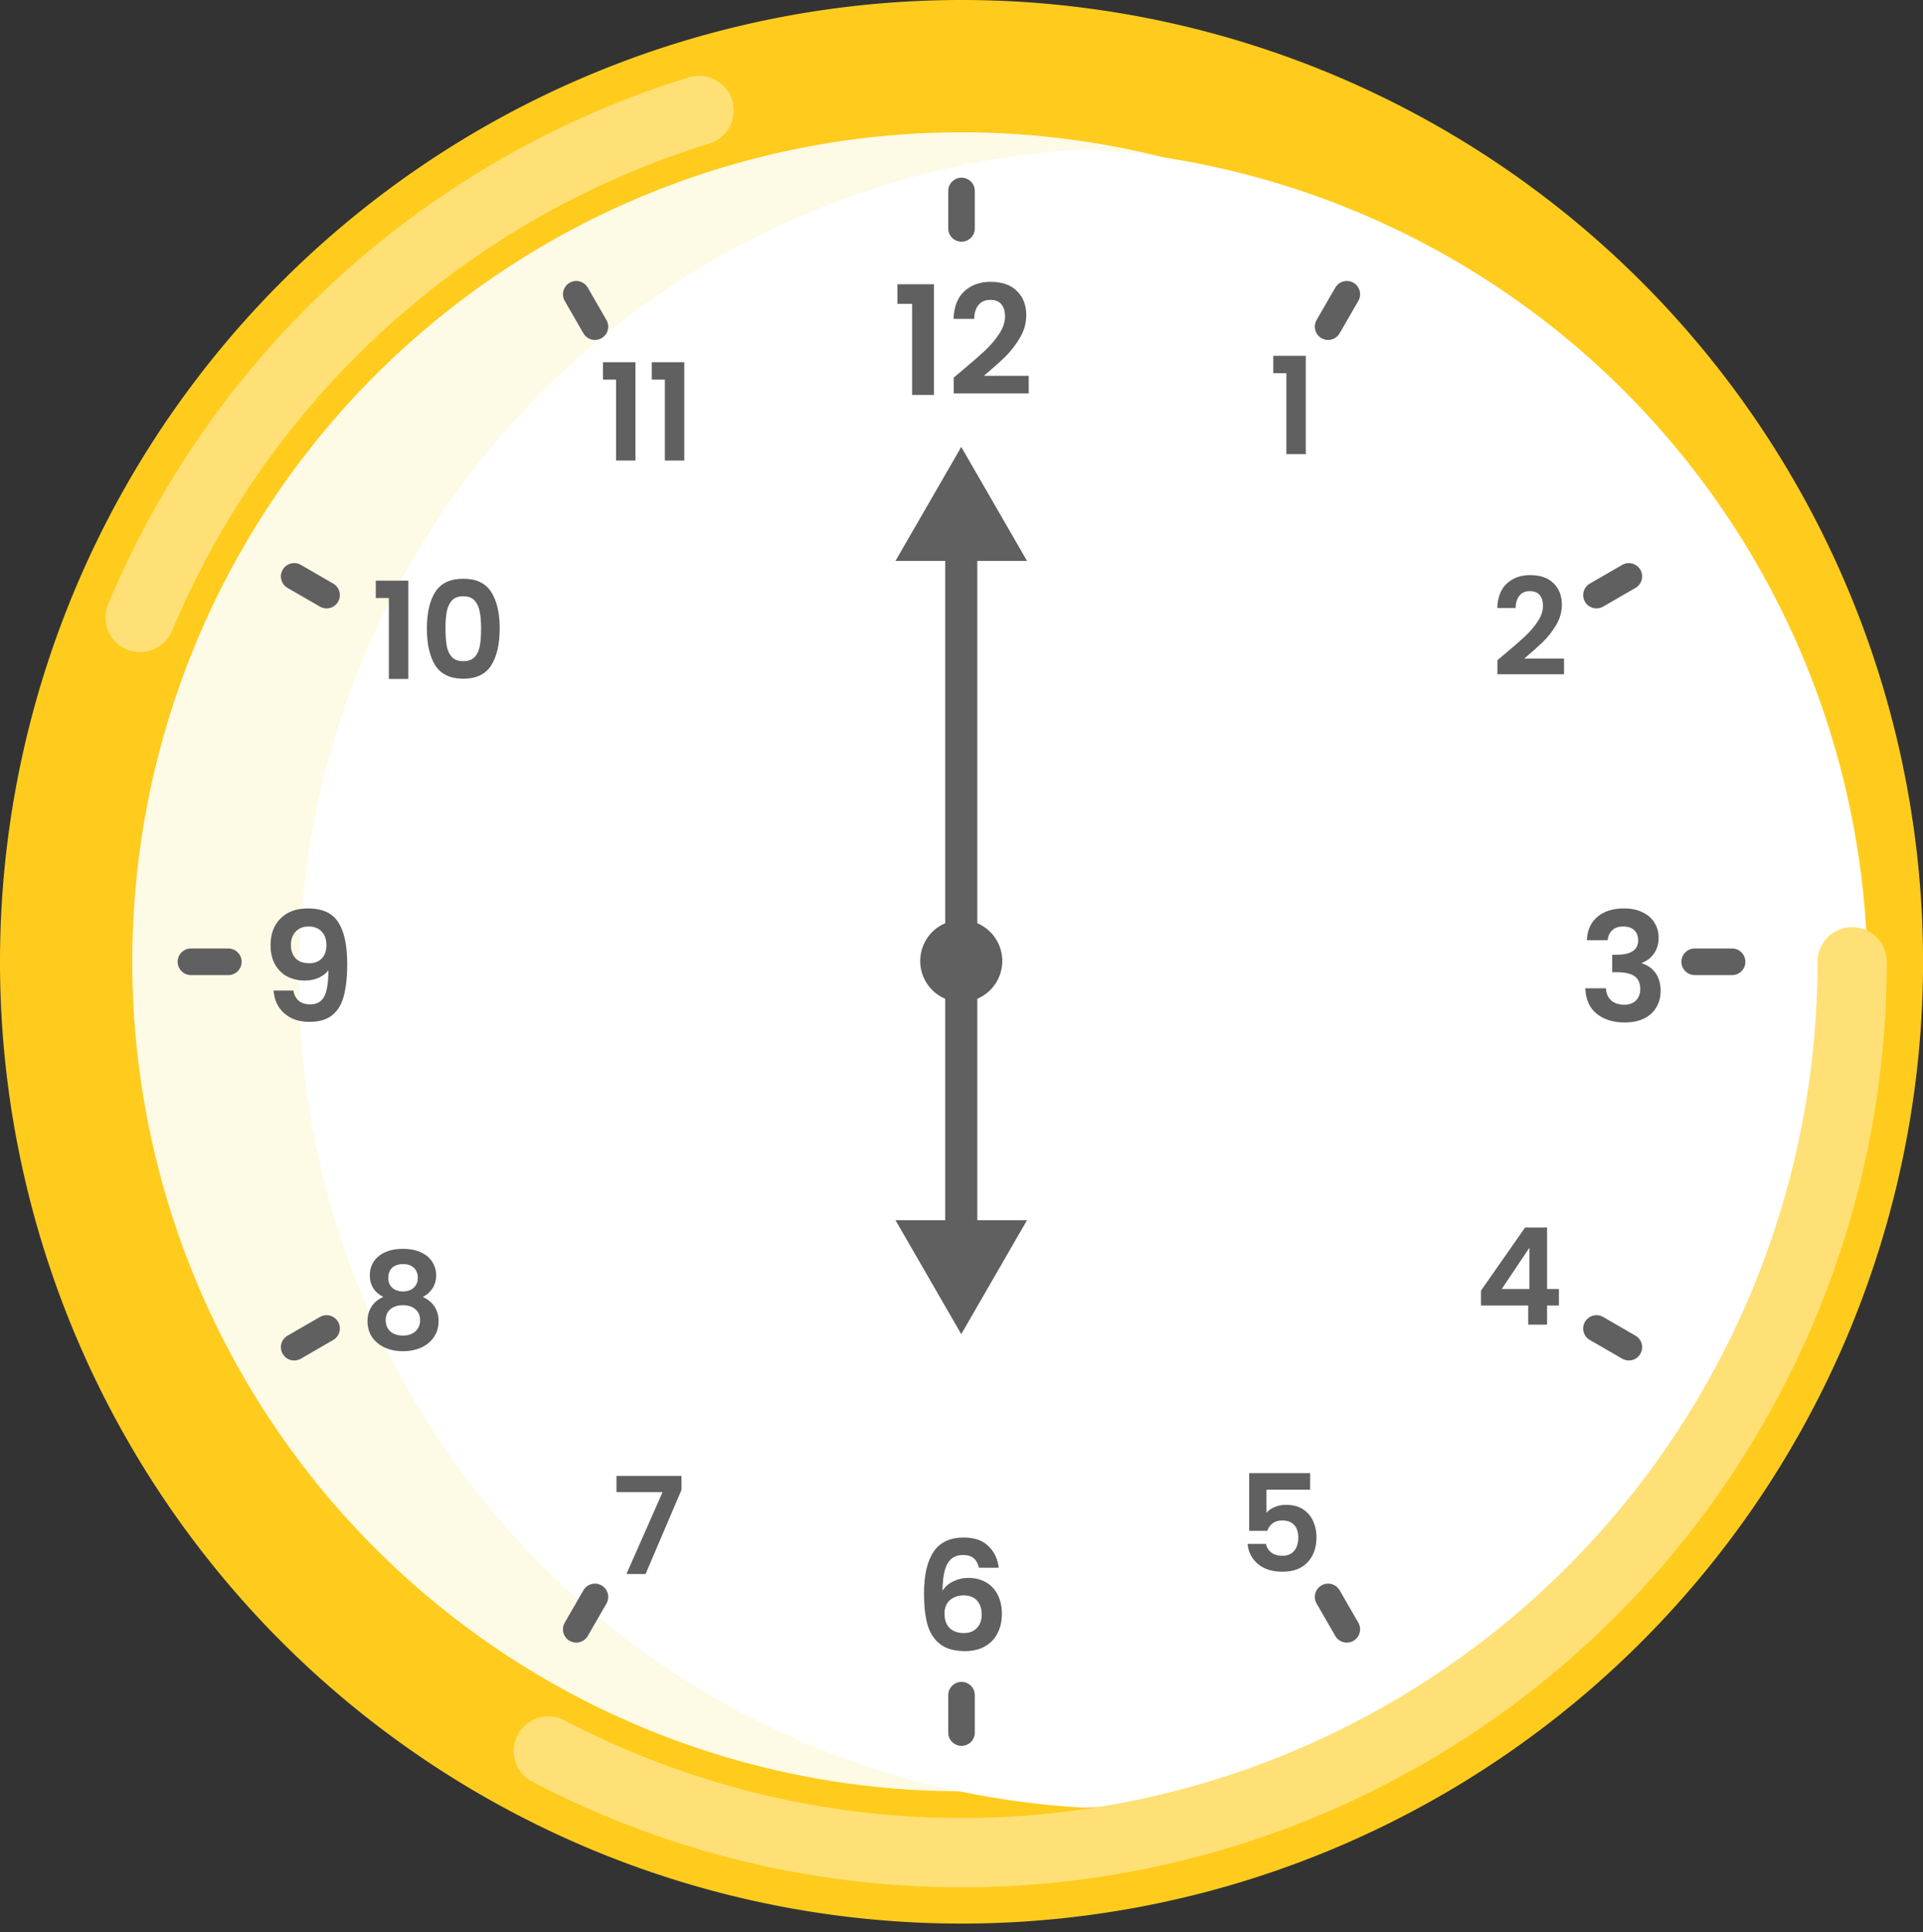 <?xml version="1.0" encoding="UTF-8"?>
<!DOCTYPE svg PUBLIC '-//W3C//DTD SVG 1.0//EN'
          'http://www.w3.org/TR/2001/REC-SVG-20010904/DTD/svg10.dtd'>
<svg height="569.5" preserveAspectRatio="xMidYMid meet" version="1.0" viewBox="0.0 0.0 567.0 569.5" width="567.0" xmlns="http://www.w3.org/2000/svg" xmlns:xlink="http://www.w3.org/1999/xlink" zoomAndPan="magnify"
><rect x="0.0" y="0.0" width="567.0" height="569.5" fill="#333333" stroke="none"/><g
  ><g color="#000"
    ><g id="change1_1"
      ><path d="m 14424.136,3133.199 a 283.506,283.506 0 0 1 -283.506,283.507 283.506,283.506 0 0 1 -283.507,-283.507 283.506,283.506 0 0 1 283.507,-283.506 283.506,283.506 0 0 1 283.506,283.506 z" fill="#ffcc1e" style="-inkscape-stroke:none" transform="translate(-13857.123 -2849.692)"
      /></g
      ><g id="change2_1"
      ><path d="m 14385.131,3133.199 a 244.502,244.502 0 0 1 -244.501,244.502 244.502,244.502 0 0 1 -244.502,-244.502 244.502,244.502 0 0 1 244.502,-244.501 244.502,244.502 0 0 1 244.501,244.501 z" fill="#fdfae6" style="-inkscape-stroke:none" transform="translate(-13857.123 -2849.692)"
      /></g
      ><g id="change3_1"
      ><path d="m 53496.336,12764.188 a 924.1,924.1 0 0 0 17.623,-0.661 924.1,924.1 0 0 0 68.672,-7.738 924.1,924.1 0 0 0 67.9,-12.848 924.1,924.1 0 0 0 66.752,-17.884 924.1,924.1 0 0 0 65.229,-22.825 924.1,924.1 0 0 0 63.34,-27.636 924.1,924.1 0 0 0 61.099,-32.291 924.1,924.1 0 0 0 58.514,-36.766 924.1,924.1 0 0 0 55.603,-41.037 924.1,924.1 0 0 0 52.379,-45.078 924.1,924.1 0 0 0 48.867,-48.865 924.1,924.1 0 0 0 45.077,-52.381 924.1,924.1 0 0 0 41.037,-55.604 924.1,924.1 0 0 0 36.767,-58.513 924.1,924.1 0 0 0 32.291,-61.098 924.1,924.1 0 0 0 27.635,-63.34 924.1,924.1 0 0 0 22.824,-65.228 924.1,924.1 0 0 0 17.887,-66.752 924.1,924.1 0 0 0 12.848,-67.903 924.1,924.1 0 0 0 7.736,-68.672 924.1,924.1 0 0 0 2.584,-69.056 924.1,924.1 0 0 0 -0.307,-23.795 924.1,924.1 0 0 0 -0.918,-23.778 924.1,924.1 0 0 0 -1.531,-23.746 924.1,924.1 0 0 0 -2.14,-23.699 924.1,924.1 0 0 0 -2.752,-23.637 924.1,924.1 0 0 0 -3.36,-23.556 924.1,924.1 0 0 0 -3.965,-23.463 924.1,924.1 0 0 0 -4.566,-23.354 924.1,924.1 0 0 0 -5.166,-23.228 924.1,924.1 0 0 0 -5.764,-23.086 924.1,924.1 0 0 0 -6.355,-22.932 924.1,924.1 0 0 0 -6.946,-22.759 924.1,924.1 0 0 0 -7.527,-22.575 924.1,924.1 0 0 0 -8.107,-22.371 924.1,924.1 0 0 0 -8.68,-22.156 924.1,924.1 0 0 0 -9.246,-21.926 924.1,924.1 0 0 0 -9.811,-21.68 924.1,924.1 0 0 0 -10.363,-21.419 924.1,924.1 0 0 0 -10.912,-21.147 924.1,924.1 0 0 0 -11.453,-20.857 924.1,924.1 0 0 0 -11.986,-20.557 924.1,924.1 0 0 0 -12.512,-20.24 924.1,924.1 0 0 0 -13.028,-19.912 924.1,924.1 0 0 0 -13.537,-19.571 924.1,924.1 0 0 0 -14.037,-19.214 924.1,924.1 0 0 0 -14.525,-18.848 924.1,924.1 0 0 0 -15.008,-18.467 924.1,924.1 0 0 0 -15.477,-18.074 924.1,924.1 0 0 0 -15.937,-17.67 924.1,924.1 0 0 0 -16.387,-17.254 924.1,924.1 0 0 0 -16.826,-16.826 924.1,924.1 0 0 0 -17.254,-16.387 924.1,924.1 0 0 0 -17.67,-15.937 924.1,924.1 0 0 0 -18.074,-15.479 924.1,924.1 0 0 0 -18.467,-15.006 924.1,924.1 0 0 0 -18.847,-14.527 924.1,924.1 0 0 0 -19.215,-14.035 924.1,924.1 0 0 0 -19.571,-13.537 924.1,924.1 0 0 0 -19.912,-13.03 924.1,924.1 0 0 0 -20.24,-12.511 924.1,924.1 0 0 0 -20.557,-11.987 924.1,924.1 0 0 0 -20.859,-11.451 924.1,924.1 0 0 0 -21.144,-10.912 924.1,924.1 0 0 0 -21.42,-10.365 924.1,924.1 0 0 0 -21.682,-9.809 924.1,924.1 0 0 0 -21.924,-9.248 924.1,924.1 0 0 0 -22.156,-8.68 924.1,924.1 0 0 0 -22.373,-8.105 924.1,924.1 0 0 0 -22.572,-7.529 924.1,924.1 0 0 0 -22.76,-6.944 924.1,924.1 0 0 0 -22.932,-6.355 924.1,924.1 0 0 0 -23.088,-5.764 924.1,924.1 0 0 0 -23.226,-5.168 924.1,924.1 0 0 0 -23.354,-4.566 924.1,924.1 0 0 0 -23.463,-3.965 924.1,924.1 0 0 0 -23.558,-3.357 924.1,924.1 0 0 0 -23.635,-2.752 924.1,924.1 0 0 0 -23.699,-2.143 924.1,924.1 0 0 0 -15.471,-0.996 924.1,924.1 0 0 0 -877.078,922.342 924.1,924.1 0 0 0 872.666,922.176 z" fill="#fff" style="-inkscape-stroke:none" transform="matrix(.265 0 0 .265 -13857.123 -2849.692)"
      /></g
      ><g id="change4_1"
      ><path d="m 14403.229,3122.992 a 10.207,10.207 0 0 0 -10.208,10.207 c 0,88.33 -46.149,170.198 -121.718,215.93 -75.57,45.731 -169.504,48.637 -247.754,7.662 a 10.207,10.207 0 0 0 -13.778,4.307 10.207,10.207 0 0 0 4.307,13.777 c 84.552,44.275 186.138,41.133 267.793,-8.281 81.656,-49.415 131.565,-137.951 131.565,-233.395 a 10.207,10.207 0 0 0 -10.207,-10.207 z" fill="#ffe076" style="-inkscape-stroke:none" transform="translate(-13857.123 -2849.692)"
      /></g
      ><g id="change4_2"
      ><path d="m 14060.236,2872.508 c -77.248,23.822 -139.964,80.693 -171.209,155.248 a 10.207,10.207 0 0 0 5.467,13.359 10.207,10.207 0 0 0 13.36,-5.469 c 28.911,-68.989 86.918,-121.588 158.398,-143.631 a 10.207,10.207 0 0 0 6.746,-12.762 10.207,10.207 0 0 0 -12.762,-6.746 z" fill="#ffe076" style="-inkscape-stroke:none" transform="translate(-13857.123 -2849.692)"
      /></g
      ><g id="change5_1"
      ><path d="m 14140.633,2902.076 c -2.164,-9e-4 -3.92,1.752 -3.923,3.917 v 11.025 c 0,2.167 1.757,3.923 3.923,3.922 2.164,0 3.917,-1.757 3.916,-3.922 v -11.025 c 0,-2.162 -1.754,-3.915 -3.916,-3.917 z m -113.711,30.441 c -0.633,0.016 -1.268,0.187 -1.855,0.526 -1.874,1.084 -2.515,3.48 -1.431,5.354 l 5.51,9.546 c 1.082,1.872 3.477,2.514 5.351,1.435 1.875,-1.081 2.518,-3.478 1.438,-5.354 l -5.512,-9.547 c -0.743,-1.29 -2.11,-1.997 -3.501,-1.961 z m 227.228,0 c -1.324,0.031 -2.599,0.726 -3.311,1.955 l -5.512,9.55 c -1.084,1.876 -0.439,4.274 1.435,5.356 1.877,1.081 4.27,0.437 5.351,-1.438 l 5.515,-9.549 c 1.079,-1.874 0.438,-4.265 -1.436,-5.348 -0.643,-0.372 -1.349,-0.541 -2.042,-0.526 z m -310.368,83.161 c -1.324,0.031 -2.601,0.729 -3.311,1.961 -1.081,1.875 -0.439,4.272 1.438,5.354 l 9.547,5.511 c 1.873,1.08 4.267,0.44 5.351,-1.432 1.082,-1.874 0.442,-4.273 -1.433,-5.356 l -9.547,-5.511 c -0.645,-0.373 -1.35,-0.542 -2.045,-0.526 z m 393.508,0 c -0.633,0.016 -1.266,0.186 -1.852,0.523 l -9.55,5.514 c -1.877,1.082 -2.518,3.481 -1.435,5.356 1.084,1.873 3.48,2.512 5.355,1.429 l 9.548,-5.511 c 1.872,-1.083 2.512,-3.477 1.433,-5.351 -0.744,-1.289 -2.11,-1.996 -3.499,-1.961 z m -423.862,113.602 c -2.166,-10e-4 -3.921,1.755 -3.921,3.922 0,2.164 1.758,3.917 3.921,3.916 h 11.025 c 2.163,0 3.916,-1.754 3.917,-3.916 0,-2.164 -1.752,-3.92 -3.917,-3.922 z m 443.384,0 c -2.166,-10e-4 -3.923,1.755 -3.922,3.922 0,2.164 1.757,3.917 3.922,3.916 h 11.025 c 2.162,0 3.914,-1.754 3.915,-3.916 0,-2.164 -1.752,-3.92 -3.915,-3.922 z m -403.501,108.091 c -0.633,0.016 -1.27,0.186 -1.855,0.524 l -9.547,5.511 c -1.877,1.082 -2.52,3.481 -1.435,5.356 1.084,1.873 3.48,2.515 5.353,1.432 l 9.547,-5.514 c 1.872,-1.083 2.514,-3.475 1.435,-5.348 -0.743,-1.289 -2.109,-1.996 -3.498,-1.961 z m 374.45,0 c -1.323,0.031 -2.6,0.729 -3.311,1.961 -1.079,1.875 -0.439,4.27 1.438,5.351 l 9.55,5.514 c 1.873,1.08 4.266,0.437 5.348,-1.435 1.082,-1.874 0.446,-4.27 -1.43,-5.354 l -9.548,-5.514 c -0.645,-0.372 -1.352,-0.539 -2.047,-0.524 z m -295.303,79.126 c -1.323,0.031 -2.6,0.729 -3.312,1.958 l -5.51,9.547 c -1.084,1.876 -0.44,4.274 1.434,5.356 1.875,1.081 4.272,0.437 5.353,-1.437 l 5.512,-9.547 c 1.079,-1.874 0.439,-4.268 -1.432,-5.351 -0.644,-0.372 -1.352,-0.541 -2.045,-0.526 z m 216.154,0 c -0.632,0.016 -1.269,0.187 -1.855,0.526 -1.873,1.084 -2.512,3.48 -1.43,5.354 l 5.512,9.549 c 1.083,1.872 3.478,2.512 5.351,1.432 1.876,-1.081 2.517,-3.476 1.438,-5.351 l -5.515,-9.549 c -0.743,-1.29 -2.11,-1.997 -3.501,-1.961 z m -107.979,28.962 c -2.164,0 -3.92,1.752 -3.923,3.916 v 11.025 c 0,2.167 1.757,3.923 3.923,3.922 2.164,0 3.917,-1.758 3.916,-3.922 v -11.025 c 0,-2.162 -1.754,-3.914 -3.916,-3.916 z" fill="#606060" style="-inkscape-stroke:none" transform="translate(-13857.123 -2849.692)"
      /></g
      ><g id="change5_2"
      ><path d="m 14128.458,3132.594 a 12.097,12.097 0 0 1 12.464,-11.718 12.097,12.097 0 0 1 11.72,12.464 12.097,12.097 0 0 1 -12.464,11.718 12.097,12.097 0 0 1 -11.72,-12.464 z" fill="#606060" style="-inkscape-stroke:none" transform="translate(-13857.123 -2849.692)"
      /></g
      ><g id="change5_3"
      ><path d="m 14121.719,2939.256 v -5.774 h 10.788 v 32.631 h -6.446 v -26.857 z" fill="#606060" style="-inkscape-font-specification:'Poppins Semi-Bold';-inkscape-stroke:none" transform="translate(-13857.123 -2849.692)"
      /></g
      ><g id="change5_4"
      ><path d="m 14140.654,2959.04 q 4.296,-3.581 6.848,-5.953 2.551,-2.417 4.251,-5.013 1.703,-2.596 1.703,-5.103 0,-2.283 -1.075,-3.581 -1.075,-1.298 -3.313,-1.298 -2.238,0 -3.446,1.522 -1.209,1.477 -1.254,4.073 h -6.088 q 0.179,-5.371 3.179,-8.146 3.043,-2.775 7.698,-2.775 5.104,0 7.834,2.73 2.73,2.686 2.73,7.117 0,3.491 -1.88,6.669 -1.88,3.178 -4.297,5.55 -2.417,2.328 -6.31,5.64 h 13.203 v 5.192 h -22.112 v -4.655 z" fill="#606060" style="-inkscape-font-specification:'Poppins Semi-Bold';-inkscape-stroke:none" transform="translate(-13857.123 -2849.692)"
      /></g
      ><g id="change5_5"
      ><path d="m 14145.773,3311.819 q -0.447,-1.88 -1.567,-2.82 -1.075,-0.94 -3.133,-0.94 -3.089,0 -4.565,2.507 -1.433,2.462 -1.478,8.057 1.074,-1.79 3.133,-2.775 2.059,-1.03 4.476,-1.03 2.91,0 5.148,1.253 2.239,1.253 3.491,3.67 1.254,2.372 1.254,5.729 0,3.178 -1.297,5.685 -1.254,2.462 -3.716,3.849 -2.463,1.388 -5.864,1.388 -4.655,0 -7.342,-2.059 -2.639,-2.059 -3.714,-5.73 -1.03,-3.715 -1.03,-9.131 0,-8.191 2.821,-12.354 2.819,-4.208 8.907,-4.208 4.7,0 7.296,2.551 2.596,2.551 2.998,6.356 z m -4.565,8.147 q -2.373,0 -3.984,1.388 -1.612,1.388 -1.612,4.029 0,2.641 1.477,4.163 1.523,1.522 4.253,1.522 2.417,0 3.805,-1.477 1.431,-1.477 1.431,-3.984 0,-2.596 -1.386,-4.118 -1.344,-1.522 -3.984,-1.522 z" fill="#606060" style="-inkscape-font-specification:'Poppins Semi-Bold';-inkscape-stroke:none" transform="translate(-13857.123 -2849.692)"
      /></g
      ><g id="change5_6"
      ><path d="m 14325.005,3126.819 q 0.224,-4.476 3.133,-6.893 2.955,-2.462 7.744,-2.462 3.267,0 5.596,1.164 2.328,1.119 3.491,3.088 1.209,1.925 1.209,4.387 0,2.82 -1.478,4.79 -1.431,1.925 -3.447,2.596 v 0.179 q 2.597,0.806 4.029,2.865 1.477,2.059 1.477,5.282 0,2.686 -1.252,4.79 -1.209,2.104 -3.626,3.312 -2.374,1.164 -5.73,1.164 -5.058,0 -8.235,-2.551 -3.179,-2.551 -3.358,-7.52 h 6.088 q 0.09,2.193 1.476,3.536 1.433,1.298 3.895,1.298 2.282,0 3.49,-1.253 1.254,-1.298 1.254,-3.312 0,-2.686 -1.701,-3.849 -1.7,-1.164 -5.281,-1.164 h -1.299 v -5.148 h 1.299 q 6.356,0 6.356,-4.252 0,-1.925 -1.163,-2.999 -1.12,-1.074 -3.269,-1.074 -2.103,0 -3.268,1.164 -1.118,1.119 -1.297,2.865 z" fill="#606060" style="-inkscape-font-specification:'Poppins Semi-Bold';-inkscape-stroke:none" transform="translate(-13857.123 -2849.692)"
      /></g
      ><g id="change5_7"
      ><path d="m 13943.613,3141.68 q 0.358,1.97 1.611,3.044 1.298,1.03 3.447,1.03 2.775,0 4.029,-2.283 1.252,-2.328 1.252,-7.788 -1.029,1.432 -2.909,2.238 -1.835,0.806 -3.984,0.806 -2.864,0 -5.192,-1.164 -2.282,-1.209 -3.626,-3.536 -1.342,-2.372 -1.342,-5.729 0,-4.969 2.954,-7.878 2.954,-2.954 8.056,-2.954 6.358,0 8.954,4.073 2.64,4.073 2.64,12.265 0,5.819 -1.03,9.534 -0.984,3.715 -3.446,5.64 -2.417,1.925 -6.624,1.925 -3.312,0 -5.641,-1.253 -2.327,-1.298 -3.58,-3.357 -1.209,-2.104 -1.388,-4.61 z m 4.745,-8.057 q 2.327,0 3.671,-1.432 1.342,-1.432 1.342,-3.849 0,-2.641 -1.433,-4.073 -1.387,-1.477 -3.804,-1.477 -2.417,0 -3.85,1.522 -1.388,1.477 -1.388,3.939 0,2.372 1.344,3.894 1.388,1.477 4.118,1.477 z" fill="#606060" style="-inkscape-font-specification:'Poppins Semi-Bold';-inkscape-stroke:none" transform="translate(-13857.123 -2849.692)"
      /></g
      ><g id="change5_8"
      ><path d="m 14232.552,2959.707 v -5.129 h 9.581 v 28.982 h -5.725 v -23.854 z" fill="#606060" style="-inkscape-font-specification:'Poppins Semi-Bold';-inkscape-stroke:none" transform="translate(-13857.123 -2849.692)"
      /></g
      ><g id="change5_9"
      ><path d="m 14300.706,3042.554 q 3.816,-3.18 6.082,-5.288 2.266,-2.147 3.776,-4.453 1.511,-2.306 1.511,-4.532 0,-2.028 -0.953,-3.181 -0.955,-1.153 -2.942,-1.153 -1.989,0 -3.062,1.352 -1.073,1.312 -1.113,3.618 h -5.406 q 0.159,-4.771 2.822,-7.236 2.704,-2.465 6.838,-2.465 4.533,0 6.957,2.425 2.425,2.385 2.425,6.321 0,3.101 -1.669,5.924 -1.67,2.823 -3.817,4.93 -2.147,2.067 -5.606,5.009 h 11.729 v 4.612 h -19.64 v -4.135 z" fill="#606060" style="-inkscape-font-specification:'Poppins Semi-Bold';-inkscape-stroke:none" transform="translate(-13857.123 -2849.692)"
      /></g
      ><g id="change5_10"
      ><path d="m 14293.796,3234.506 v -4.373 l 13,-18.606 h 6.48 v 18.129 h 3.499 v 4.85 h -3.499 v 5.645 h -5.566 v -5.645 z m 14.272,-17.016 -8.15,12.165 h 8.15 z" fill="#606060" style="-inkscape-font-specification:'Poppins Semi-Bold';-inkscape-stroke:none" transform="translate(-13857.123 -2849.692)"
      /></g
      ><g id="change5_11"
      ><path d="m 14243.42,3288.814 h -12.88 v 6.798 q 0.835,-1.034 2.384,-1.67 1.551,-0.676 3.3,-0.676 3.181,0 5.208,1.391 2.028,1.391 2.942,3.578 0.915,2.147 0.915,4.612 0,4.572 -2.625,7.355 -2.583,2.783 -7.394,2.783 -4.532,0 -7.236,-2.266 -2.702,-2.266 -3.06,-5.924 h 5.407 q 0.357,1.59 1.59,2.544 1.271,0.954 3.219,0.954 2.346,0 3.539,-1.471 1.193,-1.471 1.193,-3.896 0,-2.465 -1.232,-3.737 -1.193,-1.312 -3.539,-1.312 -1.669,0 -2.783,0.835 -1.113,0.835 -1.59,2.226 h -5.328 v -17.015 h 17.97 z" fill="#606060" style="-inkscape-font-specification:'Poppins Semi-Bold';-inkscape-stroke:none" transform="translate(-13857.123 -2849.692)"
      /></g
      ><g id="change5_12"
      ><path d="m 14058.051,3288.89 -10.576,24.768 h -5.644 l 10.654,-24.132 h -13.596 v -4.771 h 19.162 z" fill="#606060" style="-inkscape-font-specification:'Poppins Semi-Bold';-inkscape-stroke:none" transform="translate(-13857.123 -2849.692)"
      /></g
      ><g id="change5_13"
      ><path d="m 13970.137,3232.006 q -3.976,-2.067 -3.976,-6.401 0,-2.147 1.073,-3.896 1.113,-1.789 3.3,-2.823 2.226,-1.073 5.407,-1.073 3.181,0 5.367,1.073 2.226,1.034 3.299,2.823 1.113,1.749 1.113,3.896 0,2.187 -1.073,3.856 -1.073,1.63 -2.862,2.545 2.186,0.954 3.418,2.783 1.234,1.829 1.234,4.333 0,2.703 -1.393,4.731 -1.351,1.988 -3.736,3.061 -2.386,1.073 -5.367,1.073 -2.982,0 -5.368,-1.073 -2.346,-1.073 -3.736,-3.061 -1.352,-2.028 -1.352,-4.731 0,-2.505 1.232,-4.333 1.233,-1.869 3.42,-2.783 z m 10.178,-5.606 q 0,-1.948 -1.193,-3.022 -1.154,-1.073 -3.181,-1.073 -1.988,0 -3.181,1.073 -1.153,1.074 -1.153,3.061 0,1.789 1.193,2.862 1.232,1.073 3.141,1.073 1.908,0 3.14,-1.073 1.234,-1.113 1.234,-2.902 z m -4.374,8.031 q -2.266,0 -3.697,1.153 -1.392,1.153 -1.392,3.3 0,1.988 1.352,3.26 1.392,1.232 3.737,1.232 2.346,0 3.698,-1.272 1.351,-1.272 1.351,-3.22 0,-2.107 -1.392,-3.26 -1.391,-1.193 -3.657,-1.193 z" fill="#606060" style="-inkscape-font-specification:'Poppins Semi-Bold';-inkscape-stroke:none" transform="translate(-13857.123 -2849.692)"
      /></g
      ><g id="change5_14"
      ><path d="m 13967.925,3025.977 v -5.128 h 9.582 v 28.982 h -5.725 v -23.854 z" fill="#606060" style="-inkscape-font-specification:'Poppins Semi-Bold';-inkscape-stroke:none" transform="translate(-13857.123 -2849.692)"
      /></g
      ><g id="change5_15"
      ><path d="m 13982.992,3034.962 q 0,-6.878 2.465,-10.774 2.504,-3.896 8.27,-3.896 5.764,0 8.229,3.896 2.505,3.896 2.505,10.774 0,6.918 -2.505,10.853 -2.465,3.936 -8.229,3.936 -5.766,0 -8.27,-3.936 -2.465,-3.936 -2.465,-10.853 z m 15.982,0 q 0,-2.942 -0.397,-4.93 -0.358,-2.028 -1.511,-3.3 -1.113,-1.272 -3.339,-1.272 -2.227,0 -3.38,1.272 -1.113,1.272 -1.51,3.3 -0.358,1.988 -0.358,4.93 0,3.021 0.358,5.089 0.358,2.028 1.51,3.3 1.153,1.232 3.38,1.232 2.226,0 3.378,-1.232 1.154,-1.272 1.512,-3.3 0.357,-2.067 0.357,-5.089 z" fill="#606060" style="-inkscape-font-specification:'Poppins Semi-Bold';-inkscape-stroke:none" transform="translate(-13857.123 -2849.692)"
      /></g
      ><g id="change5_16"
      ><path d="m 14034.91,2961.593 v -5.128 h 9.581 v 28.982 h -5.725 v -23.854 z" fill="#606060" style="-inkscape-font-specification:'Poppins Semi-Bold';-inkscape-stroke:none" transform="translate(-13857.123 -2849.692)"
      /></g
      ><g id="change5_17"
      ><path d="m 14049.302,2961.593 v -5.128 h 9.581 v 28.982 h -5.725 v -23.854 z" fill="#606060" style="-inkscape-font-specification:'Poppins Semi-Bold';-inkscape-stroke:none" transform="translate(-13857.123 -2849.692)"
      /></g
      ><g id="change5_18"
      ><path d="m 14145.283,3221.685 h -9.466 v -80.279 h 9.466 z" fill="#606060" style="-inkscape-stroke:none" transform="translate(-13857.123 -2849.692)"
      /></g
      ><g id="change5_19"
      ><path d="m 14121.156,3209.365 h 38.788 l -19.394,33.591 z" fill="#606060" style="-inkscape-stroke:none" transform="translate(-13857.123 -2849.692)"
      /></g
      ><g id="change5_20"
      ><path d="m 14145.283,2996.989 h -9.466 v 128.332 h 9.466 z" fill="#606060" style="-inkscape-stroke:none" transform="translate(-13857.123 -2849.692)"
      /></g
      ><g id="change5_21"
      ><path d="m 14121.156,3015.03 h 38.788 l -19.394,-33.591 z" fill="#606060" style="-inkscape-stroke:none" transform="translate(-13857.123 -2849.692)"
      /></g
    ></g
  ></g
></svg
>
